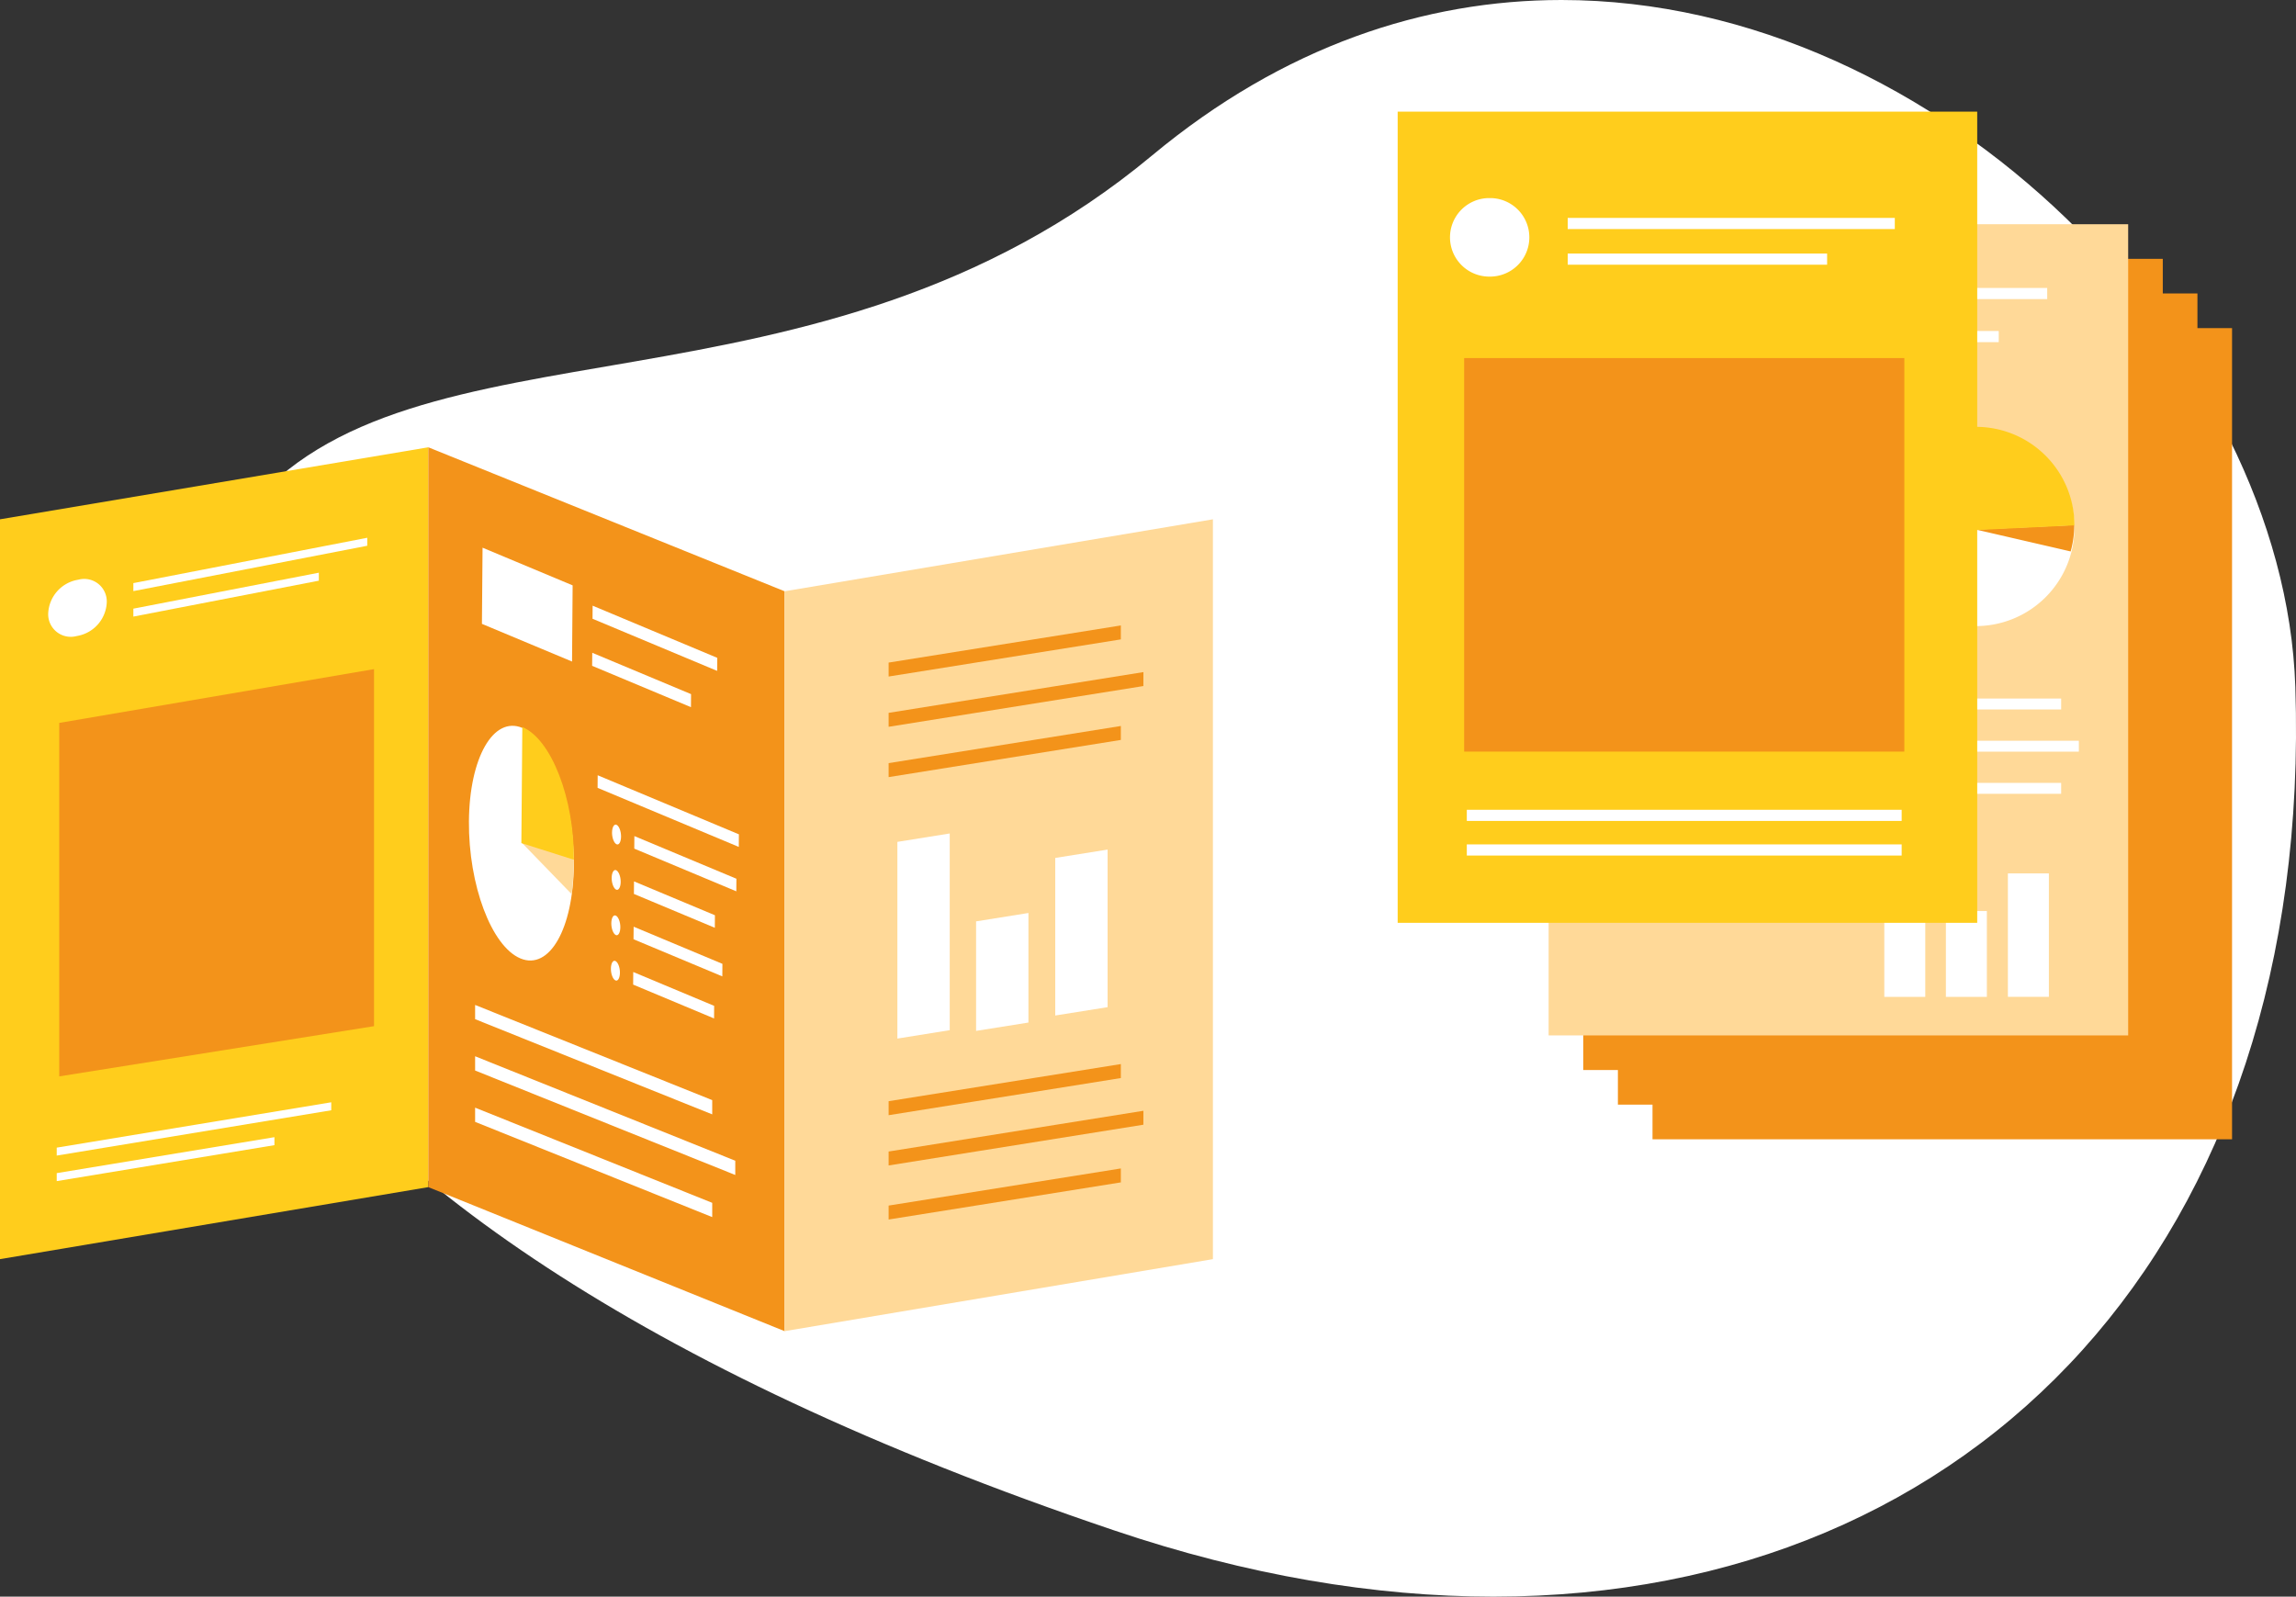 <svg xmlns="http://www.w3.org/2000/svg" xmlns:xlink="http://www.w3.org/1999/xlink" viewBox="0 0 508.77 353.82"><rect x="0" y="0" width="508.77" height="353.82" fill="#333333" stroke="none"/><defs><style>.cls-1{fill:none;}.cls-2{clip-path:url(#clip-path);}.cls-3{fill:#fff;}.cls-4{fill:#f3931a;}.cls-5{fill:#ffcd1c;}.cls-6{fill:#ffd998;}</style><clipPath id="clip-path" transform="translate(0 0)"><rect class="cls-1" width="508.77" height="353.82"/></clipPath></defs><g id="Layer_2" data-name="Layer 2"><g id="Layer_1-2" data-name="Layer 1"><g class="cls-2"><path class="cls-3" d="M346,0c-30.28,0-61.54,10.19-90.71,34.45-74.48,62-164.4,33.42-201,79.09C12.84,165.19,34,267.28,246.8,339.11c29.54,10,57.82,14.71,84.11,14.71,107.2,0,181.74-78.62,177.71-201.61C506.2,78.37,429.93,0,346,0M150.1,211.28h0l-1,2v-2Z" transform="translate(0 0)"/></g><rect class="cls-4" x="350.83" y="57.36" width="128.42" height="179.76"/><rect class="cls-4" x="358.51" y="65.03" width="128.42" height="179.76"/><rect class="cls-4" x="366.18" y="72.71" width="128.42" height="179.76"/><g class="cls-2"><path class="cls-3" d="M460.89,79.91a21.84,21.84,0,1,1-21.84-21.84,21.84,21.84,0,0,1,21.84,21.84" transform="translate(0 0)"/><path class="cls-5" d="M460.89,79.35l-21.84,1,21,4.85a21.59,21.59,0,0,0,.81-5.89" transform="translate(0 0)"/><path class="cls-6" d="M460.89,79.43a21.84,21.84,0,0,0-21.84-21.84V80.47Z" transform="translate(0 0)"/></g><rect class="cls-6" x="343.16" y="49.69" width="128.42" height="179.76"/><rect class="cls-3" x="417.54" y="186.76" width="9.08" height="34.15"/><rect class="cls-3" x="431.19" y="201.89" width="9.08" height="19.02"/><rect class="cls-3" x="444.93" y="193.55" width="9.08" height="27.35"/><g class="cls-2"><path class="cls-3" d="M459.68,116.9a21.84,21.84,0,1,1-21.84-21.84,21.84,21.84,0,0,1,21.84,21.84" transform="translate(0 0)"/><path class="cls-4" d="M459.68,116.35l-21.84,1,21,4.85a22,22,0,0,0,.8-5.89" transform="translate(0 0)"/><path class="cls-5" d="M459.68,116.42a21.83,21.83,0,0,0-21.84-21.83v22.87Z" transform="translate(0 0)"/></g><rect class="cls-6" x="354.21" y="154.34" width="41.16" height="2.47"/><rect class="cls-6" x="354.21" y="163.89" width="45.16" height="2.47"/><rect class="cls-6" x="354.21" y="173.44" width="41.16" height="2.47"/><rect class="cls-3" x="416.43" y="173.49" width="40.3" height="2.42"/><rect class="cls-3" x="416.43" y="164.15" width="44.22" height="2.42"/><rect class="cls-3" x="416.43" y="154.8" width="40.3" height="2.42"/><rect class="cls-3" x="355.86" y="61.58" width="37.52" height="14.42"/><rect class="cls-3" x="401.74" y="63.81" width="51.9" height="2.47"/><rect class="cls-3" x="401.74" y="73.35" width="41.16" height="2.47"/><rect class="cls-5" x="309.71" y="24.74" width="128.42" height="179.76"/><g class="cls-2"><path class="cls-3" d="M330.48,61.29h-.77a8.7,8.7,0,0,1,0-17.39h.77a8.7,8.7,0,0,1,0,17.39" transform="translate(0 0)"/></g><rect class="cls-3" x="347.39" y="48.29" width="72.48" height="2.47"/><rect class="cls-3" x="325.03" y="187.12" width="96.36" height="2.47"/><rect class="cls-3" x="347.39" y="56.19" width="57.48" height="2.47"/><rect class="cls-4" x="324.44" y="79.35" width="97.54" height="87.21"/><rect class="cls-3" x="325.03" y="179.45" width="96.36" height="2.47"/><polygon class="cls-5" points="0 115.08 0 279.03 94.91 263.07 94.91 99.12 0 115.08"/><polygon class="cls-4" points="173.86 294.99 94.91 263.07 94.91 99.12 173.86 131.03 173.86 294.99"/><polygon class="cls-6" points="268.77 279.03 173.86 294.99 173.86 131.03 268.77 115.08 268.77 279.03"/><g class="cls-2"><path class="cls-3" d="M127.15,191.69c-.11,14.12-5.41,23.39-11.83,20.7S103.8,196.09,103.91,182s5.42-23.38,11.83-20.7,11.53,16.3,11.41,30.42" transform="translate(0 0)"/><path class="cls-6" d="M127.17,190.06l-11.64-3.41,11.14,11.49a75,75,0,0,0,.5-8.08" transform="translate(0 0)"/><path class="cls-5" d="M127.16,190.52c.11-13.56-5-26.73-11.42-29.41l-.21,25.72Z" transform="translate(0 0)"/></g><polygon class="cls-3" points="132.44 171.8 163.73 184.89 163.71 187.68 132.42 174.59 132.44 171.8"/><polygon class="cls-3" points="140.55 188.06 140.57 185.28 163.18 194.73 163.16 197.52 140.55 188.06"/><polygon class="cls-3" points="140.49 195.32 158.42 202.82 158.4 205.6 140.47 198.1 140.49 195.32"/><polygon class="cls-3" points="140.38 208.14 140.41 205.36 160.08 213.59 160.06 216.37 140.38 208.14"/><polygon class="cls-3" points="140.32 215.4 158.25 222.9 158.23 225.69 140.3 218.19 140.32 215.4"/><g class="cls-2"><path class="cls-3" d="M137.62,185.35c0,1.19-.45,2-1,1.74s-1-1.37-1-2.56.46-2,1-1.75,1,1.38,1,2.57" transform="translate(0 0)"/><path class="cls-3" d="M137.37,215.52c0,1.19-.45,2-1,1.74s-1-1.37-1-2.56.45-2,1-1.74,1,1.37,1,2.56" transform="translate(0 0)"/><path class="cls-3" d="M137.54,195.4c0,1.19-.46,2-1,1.75s-1-1.38-1-2.56.46-2,1-1.75,1,1.37,1,2.56" transform="translate(0 0)"/><path class="cls-3" d="M137.46,205.46c0,1.19-.46,2-1,1.75s-1-1.38-1-2.57.45-2,1-1.74,1,1.37,1,2.56" transform="translate(0 0)"/></g><polygon class="cls-3" points="106.93 121.37 126.89 129.72 126.76 146.6 106.79 138.25 106.93 121.37"/><polygon class="cls-3" points="131.3 137.12 131.32 134.22 158.94 145.78 158.91 148.67 131.3 137.12"/><polygon class="cls-3" points="131.24 144.66 153.13 153.82 153.11 156.71 131.21 147.55 131.24 144.66"/><polygon class="cls-3" points="198.85 186.56 210.45 184.7 210.45 228.29 198.85 230.15 198.85 186.56"/><polygon class="cls-3" points="216.29 204.18 227.89 202.32 227.89 226.6 216.29 228.45 216.29 204.18"/><polygon class="cls-3" points="233.83 190.12 245.43 188.27 245.43 223.19 233.83 225.04 233.83 190.12"/><polygon class="cls-4" points="196.91 169.11 248.37 160.88 248.37 163.97 196.91 172.21 196.91 169.11"/><polygon class="cls-4" points="196.91 267.16 248.37 258.93 248.37 262.02 196.91 270.25 196.91 267.16"/><polygon class="cls-4" points="196.91 161.06 196.91 157.97 253.37 148.94 253.36 152.03 196.91 161.06"/><polygon class="cls-4" points="196.91 258.27 196.91 255.18 253.37 246.15 253.36 249.24 196.91 258.27"/><polygon class="cls-4" points="196.91 146.83 248.37 138.6 248.37 141.69 196.91 149.92 196.91 146.83"/><polygon class="cls-4" points="196.91 244.03 248.37 235.8 248.37 238.9 196.91 247.13 196.91 244.03"/><polygon class="cls-3" points="105.28 222.7 157.82 243.79 157.82 246.95 105.28 225.85 105.28 222.7"/><polygon class="cls-3" points="105.28 237.23 105.28 234.07 162.93 257.22 162.93 260.38 105.28 237.23"/><polygon class="cls-3" points="105.28 245.46 157.82 266.55 157.82 269.71 105.28 248.61 105.28 245.46"/><g class="cls-2"><path class="cls-3" d="M17.45,140.86l-.55.11a5,5,0,0,1-6.22-5,7.92,7.92,0,0,1,6.22-7.42l.55-.11a5,5,0,0,1,6.21,5,7.9,7.9,0,0,1-6.21,7.42" transform="translate(0 0)"/></g><polygon class="cls-3" points="29.55 130.99 29.55 129.22 81.38 119.17 81.38 120.94 29.55 130.99"/><polygon class="cls-3" points="12.57 256.08 12.57 254.32 73.4 244.27 73.4 246.04 12.57 256.08"/><polygon class="cls-3" points="29.55 134.88 70.65 126.91 70.65 128.68 29.55 136.64 29.55 134.88"/><polygon class="cls-3" points="12.57 261.74 12.57 259.97 60.81 252 60.81 253.77 12.57 261.74"/><polygon class="cls-4" points="13.13 238.53 13.13 160.2 82.88 148.28 82.88 227.4 13.13 238.53"/></g></g></svg>